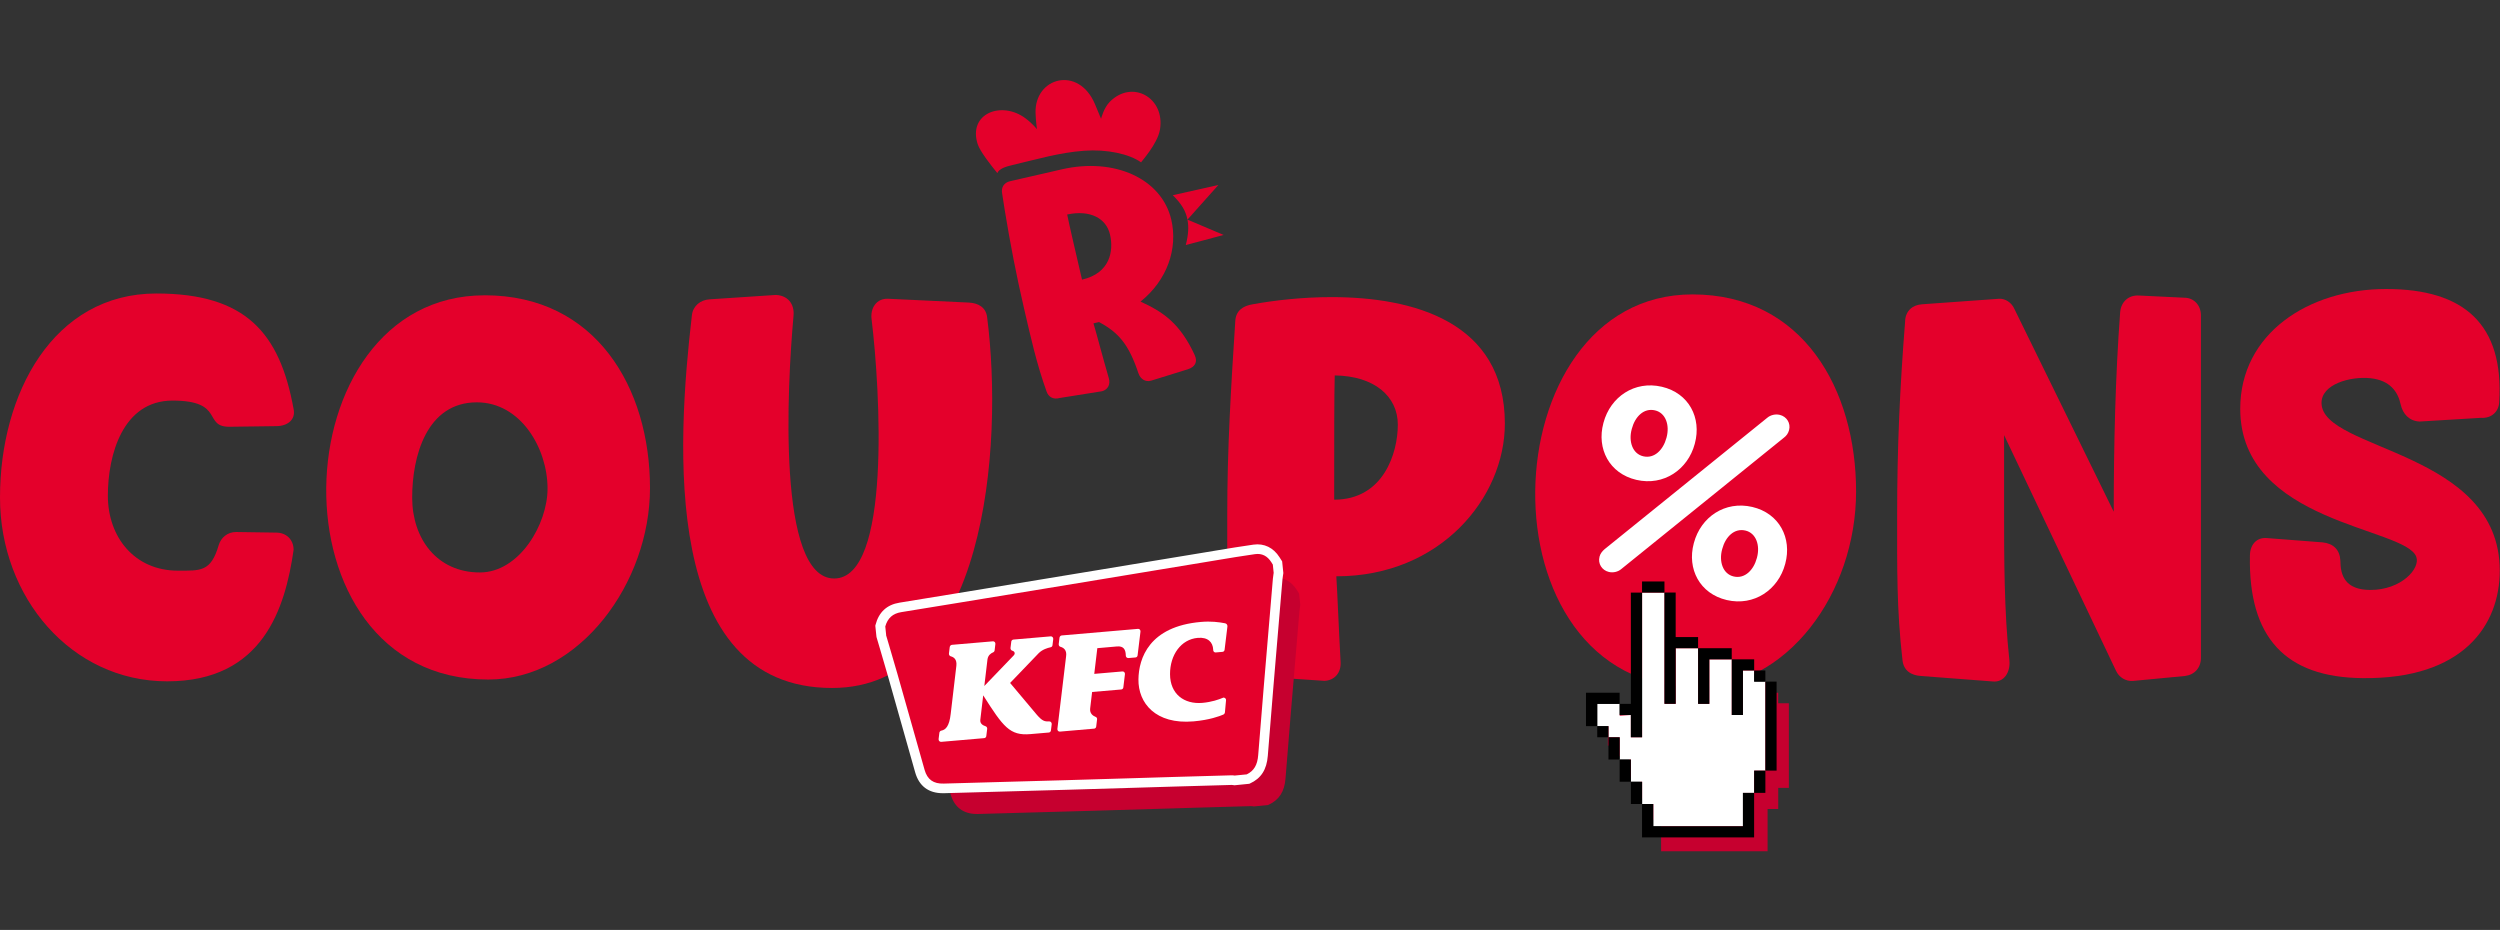 <svg width="414" height="154" viewBox="0 0 414 154" fill="none" xmlns="http://www.w3.org/2000/svg">
<rect x="0" y="0" width="414" height="154" fill="#333333" stroke="none"/>
<path d="M294.469 116.463V114.713H292.706V112.962H289.18V111.212H283.891V109.462H280.365V102.46H278.602V100.71H275.076V102.46H273.313V119.969H271.55V118.219H266.261V123.47H268.024V125.22H269.787V128.721H271.55V132.221H273.313V135.722H275.076V140.973H292.712V133.972H294.475V130.471H296.238V116.463H294.475H294.469ZM273.307 121.714L271.544 121.826V121.714H273.307Z" fill="#C6002F"/>
<path d="M114.579 52.198C114.754 50.655 115.999 49.659 117.502 49.57L128.486 48.843C130.435 48.932 131.584 50.291 131.409 52.288C130.345 64.07 128.666 95.8 138.14 95.8C147.615 95.8 145.756 64.618 144.342 52.919C144.077 51.018 145.142 49.385 147.085 49.475L160.457 50.107C162.051 50.196 163.29 50.923 163.471 52.556C166.214 73.856 163.296 113.929 137.786 113.929C109.442 113.929 112.101 73.498 114.579 52.198V52.198Z" fill="#E4002B"/>
<path d="M221.295 95.437C221.47 98.065 221.65 103.143 222.005 109.669C222.095 111.391 221.031 112.66 219.346 112.75L207.214 111.933C205.529 112.023 204.29 111.027 204.116 109.395C203.141 101.051 203.231 93.619 203.231 85.281C203.231 74.22 203.851 64.16 204.561 53.188C204.651 51.466 205.8 50.65 207.484 50.381C211.027 49.744 215.634 49.201 220.507 49.201C233.879 49.201 249.205 53.188 249.205 70.144C249.205 82.379 238.576 95.437 221.307 95.437H221.295ZM221.031 62.169C220.94 65.251 220.94 72.867 220.94 82.748C229.091 82.748 231.479 75.042 231.479 70.328C231.479 65.614 227.581 62.259 221.025 62.169H221.031Z" fill="#E4002B"/>
<path d="M280.264 48.754C298.598 48.754 307.368 64.529 307.368 81.389C307.368 98.25 295.94 113.84 280.884 113.84C244.39 113.84 246.519 48.754 280.264 48.754V48.754Z" fill="#E4002B"/>
<path d="M315.491 53.105C315.581 51.472 316.73 50.477 318.324 50.387L330.992 49.481C332.057 49.392 333.116 50.113 333.561 51.114L350.036 84.745C350.036 73.868 350.301 62.354 351.101 51.657C351.275 49.934 352.52 48.844 354.199 48.939L361.729 49.302C363.323 49.302 364.473 50.572 364.473 52.205V108.953C364.473 110.586 363.408 111.761 361.814 111.945L353.224 112.762C352.075 112.851 350.92 112.219 350.391 111.039L331.876 72.057V84.203C331.876 92.272 331.876 101.337 332.761 109.406C332.935 111.308 331.876 113.03 330.018 112.851L318.15 111.945C316.465 111.856 315.226 111.039 315.052 109.317C314.077 100.884 314.167 94.09 314.167 85.293C314.167 74.053 314.612 64.261 315.497 53.111L315.491 53.105Z" fill="#E4002B"/>
<path d="M410.924 69.188L400.673 69.808C398.977 69.719 397.907 68.567 397.552 66.973C397.107 64.938 395.857 62.992 392.562 62.634C389.261 62.281 384.36 63.607 384.445 66.794C384.625 74.674 413.96 74.584 413.96 94.503C413.96 103.534 407.899 112.471 391.311 112.297C378.384 112.208 372.318 105.48 372.588 92.026C372.588 90.253 373.658 88.928 375.444 89.107L384.625 89.817C386.411 89.996 387.481 91.058 387.565 92.826C387.565 95.303 388.365 97.696 392.556 97.696C397.637 97.696 400.847 94.156 400.137 92.21C398.352 87.256 370.983 86.725 370.983 67.689C370.983 55.297 382.22 47.859 395.147 47.859C408.074 47.859 414.675 53.703 413.87 66.626C413.78 68.22 412.535 69.283 410.93 69.193L410.924 69.188Z" fill="#E4002B"/>
<path d="M0 82.391C0 65.156 8.832 48.603 25.893 48.603C40.673 48.603 46.329 55.107 48.615 67.711C49.01 69.484 47.624 70.569 45.737 70.569L38.099 70.669C33.537 70.77 37.305 66.336 28.574 66.336C20.34 66.336 17.861 75.3 17.861 82.094C17.861 88.888 22.226 94.503 29.47 94.503C33.238 94.503 34.928 94.699 36.218 90.27C36.612 88.989 37.705 88.1 39.096 88.1L45.743 88.201C47.427 88.201 48.621 89.381 48.621 91.058C47.23 100.71 43.563 112.828 27.69 112.828C11.817 112.828 0 98.938 0 82.391Z" fill="#E4002B"/>
<path d="M80.259 48.899C98.712 48.899 107.639 64.266 107.639 80.813C107.639 96.477 96.03 112.531 80.85 112.531C44.142 112.531 46.227 48.904 80.253 48.904L80.259 48.899ZM68.256 82.39C68.256 89.285 72.424 94.799 79.465 94.799C86.01 94.799 90.674 86.819 90.674 80.908C90.674 74.209 86.207 66.626 78.969 66.626C70.633 66.626 68.256 75.59 68.256 82.385V82.39Z" fill="#E4002B"/>
<path d="M215.15 98.323L214.739 97.674C213.776 96.153 212.317 95.448 210.627 95.689C208.678 95.963 206.713 96.293 204.809 96.606C204.234 96.701 203.66 96.796 203.085 96.891C200.201 97.366 197.312 97.842 194.428 98.323L186.598 99.62C183.596 100.118 180.594 100.615 177.586 101.107C174.556 101.605 171.531 102.103 168.501 102.601L163.448 103.428C160.621 103.892 157.793 104.357 154.96 104.815C152.96 105.139 151.687 106.314 151.18 108.316L151.147 108.444L151.321 110.144L151.349 110.279C151.535 110.916 151.727 111.559 151.913 112.197C152.324 113.583 152.746 115.021 153.152 116.435C153.946 119.226 154.735 122.022 155.523 124.812C156.154 127.049 156.79 129.292 157.421 131.529C158.03 133.665 159.522 134.794 161.753 134.794C161.82 134.794 161.888 134.794 161.956 134.794C165.493 134.688 169.025 134.593 172.562 134.498C175.367 134.42 178.172 134.341 180.977 134.263C184.565 134.162 188.159 134.051 191.747 133.944C193.859 133.883 195.966 133.816 198.078 133.754C201.125 133.665 204.178 133.575 207.225 133.491C207.259 133.491 207.338 133.503 207.405 133.514C207.462 133.525 207.518 133.531 207.58 133.536L207.659 133.547L209.98 133.312L210.092 133.262C211.827 132.468 212.711 131.092 212.88 128.923C213.444 121.781 214.058 114.523 214.655 107.505C214.835 105.397 215.01 103.283 215.19 101.175C215.207 100.979 215.235 100.778 215.269 100.565C215.286 100.459 215.302 100.353 215.314 100.246L215.325 100.157L215.133 98.323H215.15Z" fill="#C6002F"/>
<path d="M206.674 129.012L204.449 129.241C204.286 129.225 204.128 129.186 203.965 129.191C200.754 129.281 197.543 129.37 194.333 129.465C188.334 129.644 182.33 129.829 176.331 129.996C169.656 130.187 162.981 130.36 156.307 130.556C154.245 130.617 152.893 129.678 152.336 127.704C150.832 122.408 149.345 117.107 147.841 111.816C147.227 109.647 146.573 107.488 145.943 105.33L145.774 103.68C146.219 101.946 147.283 100.878 149.103 100.582C153.051 99.944 156.994 99.29 160.942 98.641C164.936 97.987 168.929 97.333 172.917 96.673C177.733 95.879 182.555 95.079 187.371 94.285C191.5 93.603 195.628 92.915 199.757 92.239C202.393 91.808 205.029 91.349 207.677 90.975C209.209 90.757 210.391 91.405 211.208 92.703C211.321 92.876 211.428 93.055 211.541 93.228L211.71 94.878C211.664 95.219 211.602 95.555 211.574 95.896C210.752 105.632 209.913 115.367 209.141 125.109C209 126.91 208.352 128.246 206.668 129.012H206.674Z" fill="#E4002B"/>
<path d="M156.121 131.355C153.772 131.355 152.201 130.17 151.558 127.922C150.888 125.567 150.223 123.207 149.559 120.853C148.731 117.912 147.897 114.97 147.064 112.034C146.641 110.547 146.196 109.031 145.762 107.572C145.565 106.901 145.362 106.224 145.165 105.553L145.137 105.413L144.951 103.624L144.985 103.484C145.526 101.376 146.861 100.134 148.967 99.799C151.947 99.318 154.927 98.826 157.901 98.339L163.218 97.467C166.406 96.947 169.594 96.421 172.782 95.895C175.942 95.375 179.108 94.85 182.268 94.33L190.508 92.965C193.544 92.462 196.586 91.959 199.622 91.461C200.225 91.36 200.833 91.26 201.436 91.159C203.441 90.823 205.514 90.482 207.564 90.192C209.338 89.94 210.876 90.684 211.89 92.283L212.324 92.965L212.521 94.894L212.509 94.99C212.493 95.101 212.476 95.213 212.459 95.325C212.425 95.549 212.391 95.761 212.374 95.963C212.188 98.183 211.997 100.408 211.811 102.628C211.186 110.016 210.538 117.654 209.947 125.17C209.766 127.452 208.831 128.906 207.006 129.739L206.882 129.795L204.438 130.041L204.353 130.03C204.291 130.024 204.229 130.013 204.173 130.007C204.1 129.996 204.021 129.985 203.982 129.985C200.771 130.074 197.56 130.164 194.355 130.259C192.136 130.326 189.911 130.393 187.692 130.46C183.912 130.572 180.133 130.69 176.353 130.796C173.402 130.88 170.445 130.964 167.493 131.042C163.77 131.143 160.047 131.249 156.329 131.355C156.256 131.355 156.188 131.355 156.121 131.355V131.355ZM146.731 105.173C146.923 105.822 147.114 106.47 147.306 107.119C147.739 108.584 148.184 110.099 148.613 111.598C149.452 114.54 150.28 117.481 151.113 120.422C151.778 122.777 152.443 125.137 153.113 127.491C153.564 129.09 154.572 129.817 156.29 129.761C160.013 129.649 163.736 129.549 167.459 129.448C170.411 129.364 173.362 129.286 176.32 129.202C180.099 129.096 183.879 128.978 187.658 128.867C189.877 128.799 192.102 128.732 194.322 128.665C197.532 128.57 200.743 128.481 203.953 128.391C204.134 128.386 204.297 128.408 204.427 128.43H204.472L206.466 128.235C207.66 127.648 208.229 126.686 208.358 125.047C208.955 117.526 209.597 109.887 210.228 102.494C210.414 100.274 210.606 98.054 210.791 95.828C210.814 95.571 210.853 95.325 210.887 95.085C210.898 95.012 210.91 94.939 210.921 94.867L210.78 93.496L210.549 93.127C209.868 92.048 208.972 91.601 207.812 91.769C205.778 92.054 203.717 92.4 201.723 92.73C201.12 92.831 200.512 92.932 199.909 93.032C196.873 93.53 193.832 94.033 190.796 94.537L182.555 95.901C179.395 96.427 176.229 96.947 173.07 97.467C169.881 97.993 166.693 98.513 163.505 99.038L158.188 99.911C155.208 100.403 152.229 100.889 149.249 101.37C147.841 101.599 146.996 102.354 146.602 103.741L146.748 105.173H146.731Z" fill="white"/>
<path d="M186.847 108.976L188.047 108.875C188.222 108.859 188.363 108.719 188.385 108.534L188.864 104.586C188.892 104.335 188.695 104.116 188.458 104.139L175.824 105.229C175.633 105.246 175.481 105.403 175.453 105.604L175.323 106.661C175.301 106.868 175.424 107.063 175.616 107.114L175.661 107.125C176.089 107.254 176.709 107.628 176.545 108.691L175.103 120.708C175.075 120.96 175.272 121.172 175.509 121.156L181.192 120.663C181.367 120.647 181.508 120.507 181.53 120.322L181.677 119.12C181.699 118.941 181.598 118.773 181.434 118.712C181.418 118.706 181.395 118.695 181.378 118.689C181.001 118.538 180.426 118.153 180.533 117.308C180.544 117.196 180.854 114.59 180.854 114.59L185.687 114.177C185.862 114.16 186.003 114.02 186.025 113.835L186.29 111.638C186.318 111.386 186.121 111.168 185.879 111.19L181.209 111.593L181.716 107.337L184.977 107.052C186.031 106.963 186.402 107.511 186.431 108.506C186.431 108.506 186.431 108.517 186.431 108.562C186.431 108.797 186.622 108.987 186.842 108.97" fill="white"/>
<path d="M202.911 103.221C201.852 103.014 200.517 102.846 198.873 102.992C190.305 103.73 188.576 109.009 188.526 112.498C188.469 116.413 191.353 120.003 197.645 119.46C200.292 119.231 201.976 118.599 202.579 118.336C202.731 118.269 202.832 118.124 202.849 117.956L203.03 115.965C203.058 115.663 202.771 115.44 202.506 115.557C201.841 115.842 200.647 116.262 199.109 116.396C196.101 116.653 193.77 114.942 193.758 111.648C193.747 108.461 195.566 105.872 198.355 105.631C200.033 105.486 200.855 106.347 200.906 107.588C200.906 107.588 200.906 107.611 200.906 107.661C200.912 107.89 201.103 108.064 201.317 108.047L202.455 107.946C202.63 107.93 202.771 107.79 202.793 107.605L203.261 103.747C203.289 103.501 203.131 103.271 202.9 103.227" fill="white"/>
<path d="M167.465 106.28L167.341 107.287C167.313 107.51 167.454 107.723 167.668 107.768C168.045 107.885 168.158 108.243 167.865 108.545L163.004 113.6L163.528 109.182C163.624 108.506 164.102 108.187 164.412 108.053L164.463 108.03C164.598 107.975 164.694 107.84 164.711 107.689L164.835 106.644C164.863 106.398 164.666 106.179 164.429 106.202L157.647 106.783C157.456 106.8 157.304 106.957 157.276 107.153L157.146 108.215C157.118 108.433 157.253 108.634 157.456 108.69C157.495 108.702 157.523 108.707 157.523 108.707C157.963 108.847 158.492 109.199 158.374 110.256L157.439 118.191C157.202 120.355 156.555 120.853 155.907 120.987H155.884C155.71 121.027 155.58 121.177 155.558 121.362L155.434 122.38C155.4 122.643 155.608 122.872 155.862 122.85L162.993 122.234C163.167 122.218 163.308 122.078 163.331 121.893L163.477 120.702C163.5 120.506 163.387 120.322 163.207 120.266L163.162 120.249C162.784 120.126 162.266 119.841 162.339 119.209L162.818 115.149C166.136 120.367 167.212 121.86 170.619 121.569L173.695 121.306C173.869 121.289 174.01 121.15 174.033 120.971L174.162 119.942C174.196 119.679 173.993 119.444 173.74 119.461C172.968 119.517 172.574 119.36 171.718 118.387L167.274 113.097L172.016 108.159C172.653 107.533 173.481 107.298 173.943 107.197L173.988 107.186C174.151 107.153 174.275 107.024 174.292 106.851L174.416 105.833C174.444 105.581 174.247 105.363 174.005 105.38L167.826 105.911C167.634 105.928 167.482 106.079 167.459 106.28" fill="white"/>
<path d="M271.934 122.089V98.132H275.645V116.564H277.499V107.348H281.216V116.564H283.069V109.194H286.781V118.404H288.64V111.033H290.493V112.879H292.352V127.62H290.493V131.305H288.64V136.835H273.787V133.15H271.934V129.465H270.075V125.78H268.222V122.089H266.363V120.249H264.51V116.564H268.222V118.527L270.075 118.404V122.089H271.934Z" fill="white"/>
<path d="M266.362 122.089V125.774H268.221V122.089H266.362ZM270.074 129.459V133.144H271.933V129.459H270.074ZM268.215 125.774V129.459H270.074V125.774H268.215ZM264.503 120.243V122.089H266.362V120.243H264.503ZM292.346 112.873V111.027H290.487V112.873H292.346ZM270.068 118.403V122.089H271.927V98.132H270.068V116.558H268.21V118.403H270.068ZM268.21 116.558V114.713H262.639V120.243H264.498V116.558H268.21V116.558ZM275.634 96.287H271.922V98.132H275.634V96.287ZM277.492 116.558V107.342H281.204V105.497H277.492V98.126H275.634V116.552H277.492V116.558ZM288.628 136.829H273.78V133.144H271.922V138.675H290.481V131.304H288.622V136.835L288.628 136.829ZM290.487 131.299H292.346V127.614H290.487V131.299ZM292.346 112.873V127.614H294.204V112.873H292.346ZM288.634 118.403V111.033H290.492V109.188H286.781V118.403H288.639H288.634ZM283.063 116.558V109.188H286.775V107.342H281.204V116.558H283.063V116.558Z" fill="black"/>
<path fill-rule="evenodd" clip-rule="evenodd" d="M287.096 95.464C285.316 95.05 284.635 93.009 285.181 90.985L285.204 90.901C285.733 88.916 287.175 87.423 289.04 87.859C290.819 88.273 291.501 90.314 290.955 92.338L290.932 92.422C290.414 94.363 288.961 95.9 287.096 95.464ZM272.125 75.562C270.345 75.148 269.663 73.107 270.21 71.083L270.232 70.999C270.762 69.014 272.204 67.52 274.068 67.957C275.848 68.371 276.529 70.412 275.983 72.436L275.96 72.52C275.442 74.46 273.989 75.998 272.125 75.562ZM285.953 99.368C290.487 100.424 294.486 97.651 295.618 93.423L295.641 93.339C296.773 89.112 294.667 85.001 290.177 83.95C285.643 82.893 281.655 85.628 280.512 89.894L280.489 89.978C279.357 94.206 281.464 98.316 285.953 99.368V99.368ZM264.881 92.198C264.583 93.323 265.27 94.441 266.424 94.715C267.134 94.883 267.94 94.704 268.486 94.234L295.416 72.481C295.832 72.168 296.125 71.776 296.272 71.217C296.57 70.093 295.883 68.975 294.728 68.701C294.019 68.533 293.213 68.712 292.661 69.181L265.732 90.935C265.36 91.259 265.022 91.639 264.875 92.198H264.881ZM270.981 79.465C275.516 80.522 279.515 77.749 280.647 73.521L280.669 73.437C281.802 69.209 279.695 65.099 275.206 64.048C270.671 62.991 266.684 65.725 265.54 69.992L265.518 70.076C264.385 74.304 266.492 78.414 270.981 79.465V79.465Z" fill="white"/>
<path d="M202.629 38.906C202.629 38.906 196.365 40.6 196.365 40.578C196.805 38.884 196.878 37.553 196.641 36.367C196.653 36.356 202.629 38.906 202.629 38.906Z" fill="#E4002B"/>
<path d="M194.22 32.325L201.767 30.63C201.767 30.63 196.647 36.362 196.642 36.373C196.354 34.925 195.701 33.801 194.22 32.33V32.325Z" fill="#E4002B"/>
<path d="M167.583 27.347C171.847 26.346 175.407 25.273 179.513 24.965C183.321 24.68 187.027 25.502 188.965 26.889C188.846 26.922 191.696 23.88 192.096 21.436C192.958 16.186 187.506 13.116 183.794 16.845C182.774 17.869 182.335 19.669 182.335 19.669C182.335 19.669 182.008 18.881 181.338 17.27C178.623 10.789 171.301 12.802 171.487 18.719C171.526 19.949 171.717 21.397 171.717 21.397C171.717 21.397 171.013 20.48 169.802 19.58C165.854 16.65 160.283 18.78 161.9 23.858C162.283 25.066 164.164 27.454 165.167 28.673C165.415 27.89 166.823 27.526 167.583 27.353V27.347Z" fill="#E4002B"/>
<path d="M197.842 58.808C198.377 59.949 197.87 60.776 196.726 61.145L190.632 63.036C189.68 63.31 188.858 62.784 188.525 61.816C186.931 57.03 185.236 55.061 181.997 53.333L181.079 53.546C181.53 55.033 182.555 58.965 183.63 62.666C183.912 63.645 183.473 64.512 182.515 64.786L175.441 65.915C174.489 66.19 173.644 65.781 173.323 64.864C171.65 60.206 170.709 55.922 169.594 51.136C168.31 45.616 167.29 40.315 166.389 34.818L165.95 32.011C165.769 31.01 166.288 30.232 167.251 30.014L175.846 28.04C184.594 26.033 192.395 29.617 193.966 36.384C195.082 41.17 193.296 46.405 188.869 49.944C192.53 51.628 195.363 53.445 197.842 58.797V58.808ZM176.725 35.523C177.085 37.306 177.863 40.634 179.181 46.31C183.861 45.236 184.447 41.54 183.816 38.833C183.186 36.126 180.499 34.712 176.725 35.523V35.523Z" fill="#E4002B"/>
</svg>
